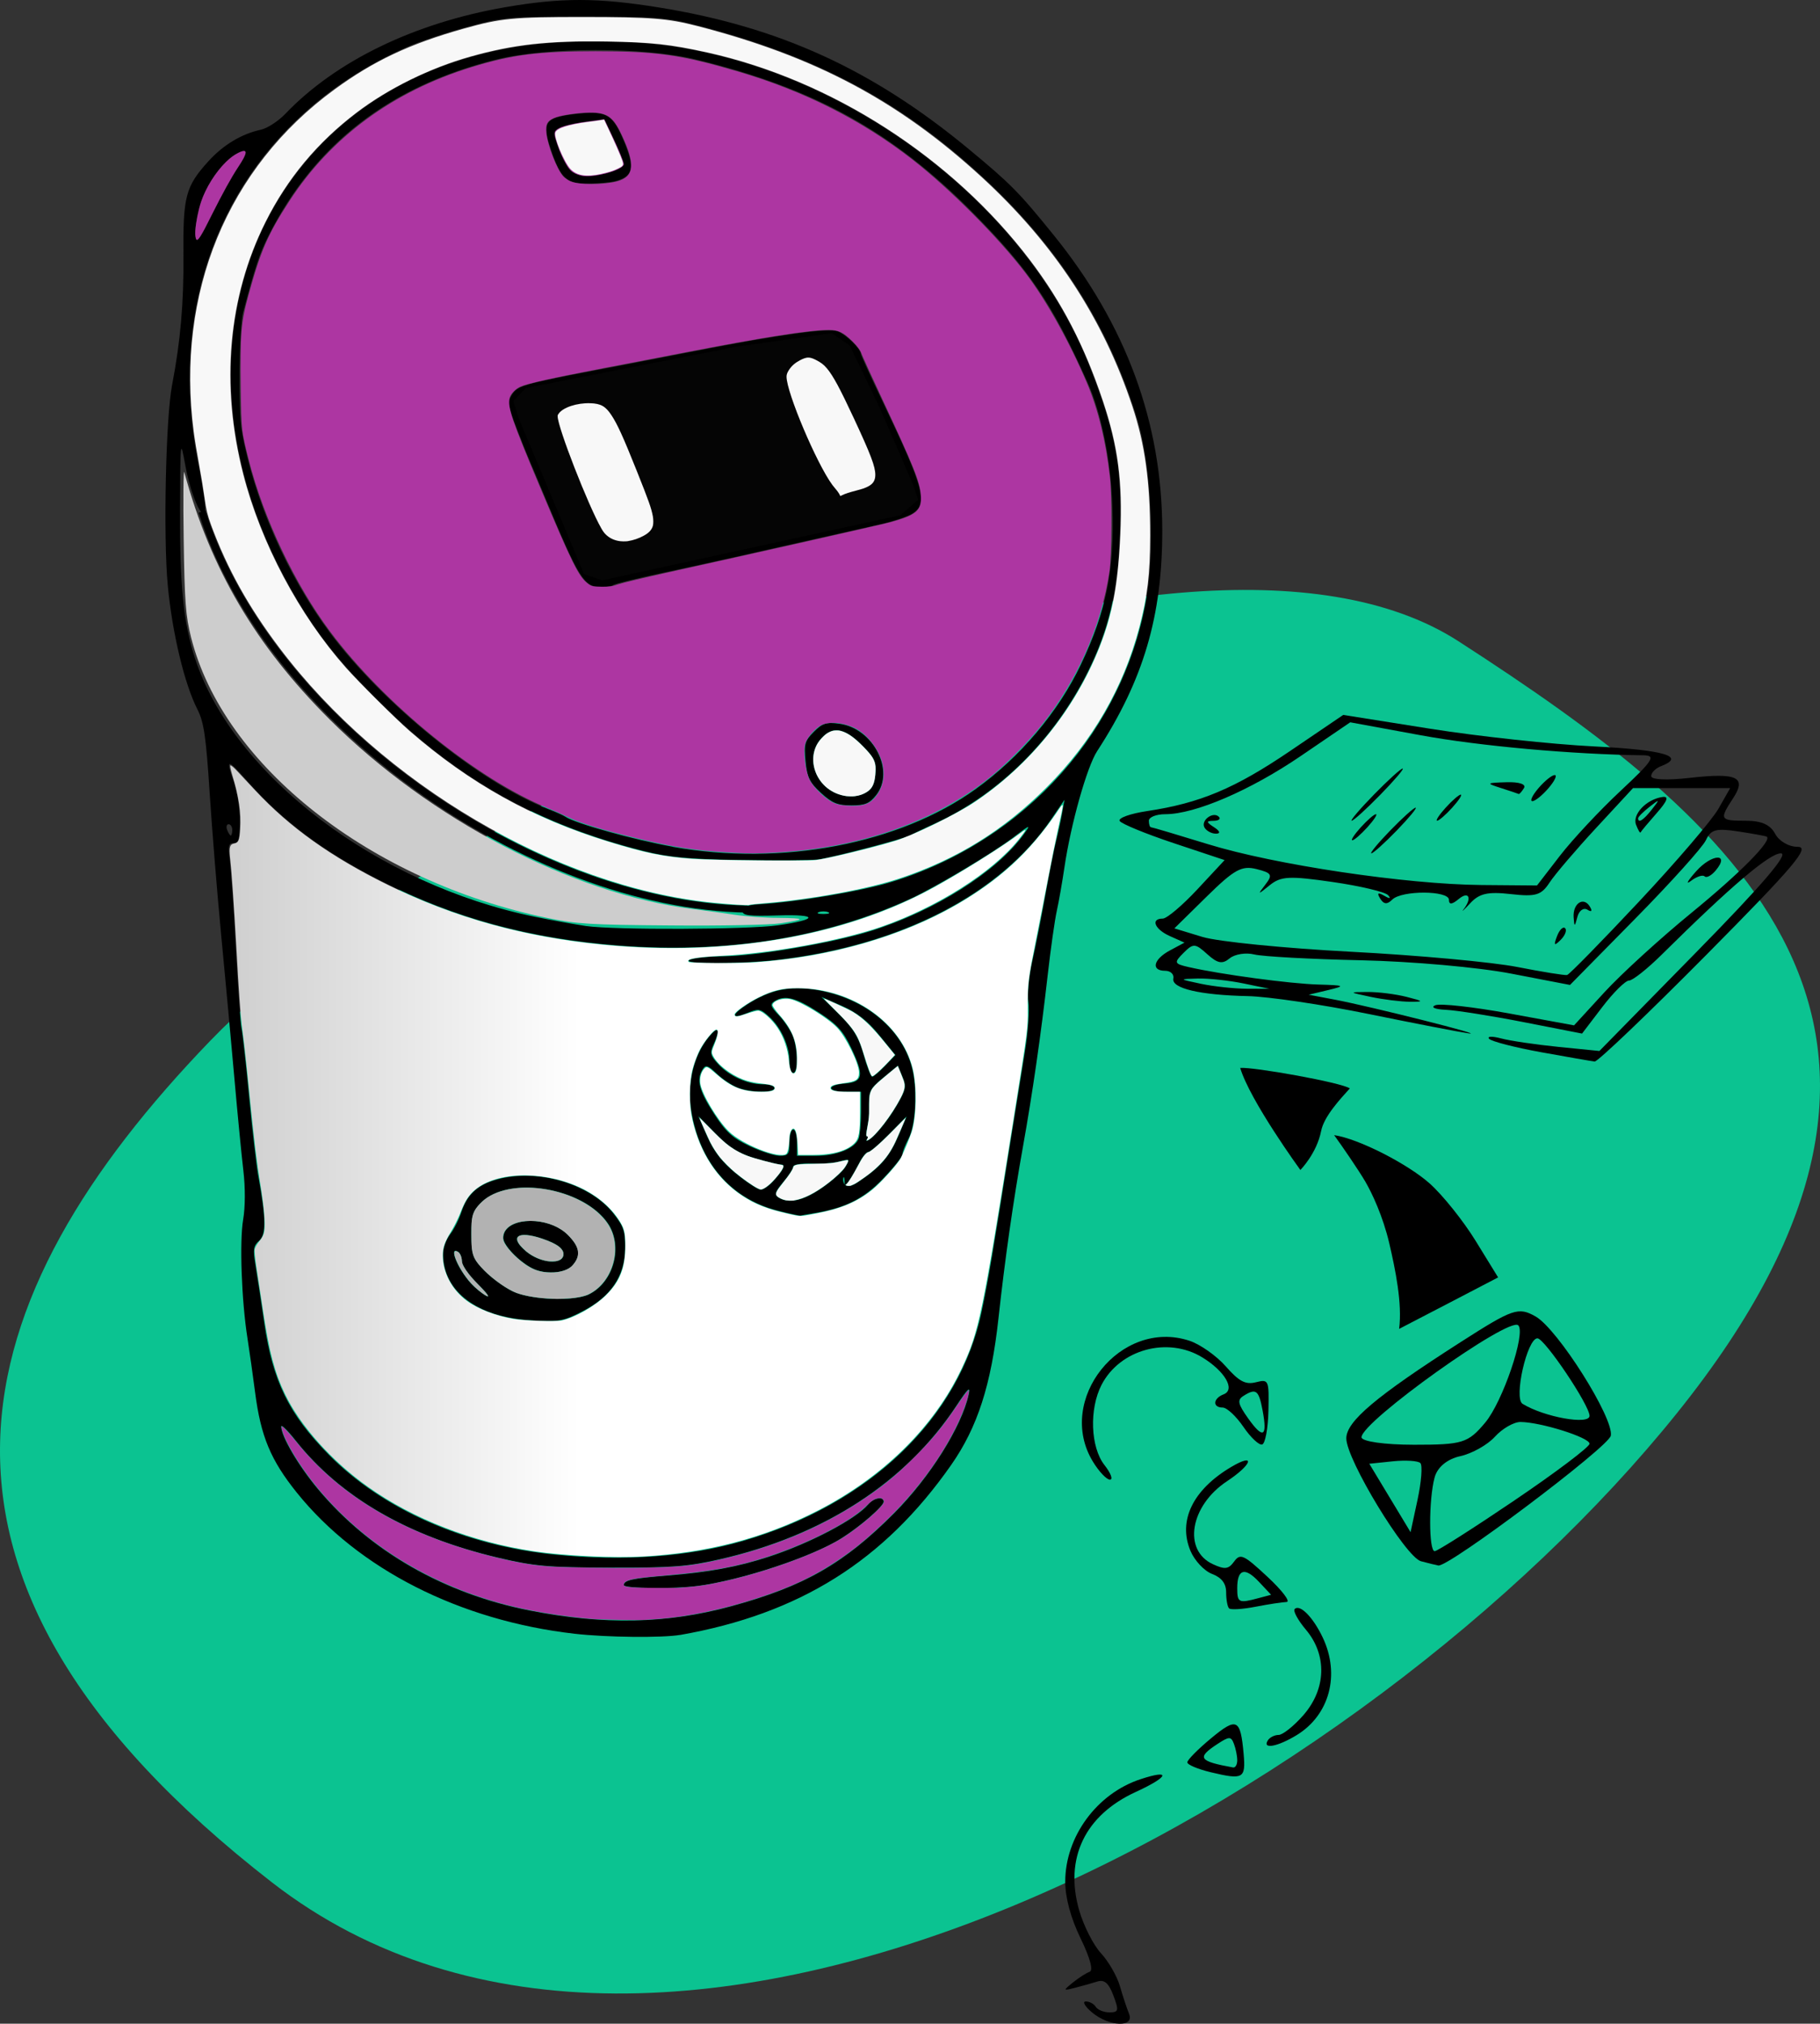 <?xml version="1.0" encoding="UTF-8" standalone="no"?>
<!-- Created with Inkscape (http://www.inkscape.org/) -->

<svg
   width="399.016mm"
   height="443.646mm"
   viewBox="0 0 399.016 443.646"
   version="1.1"
   id="svg1"
   inkscape:version="1.4.2 (2aeb623e1d, 2025-05-12)"
   sodipodi:docname="workshop-1.svg"
   xmlns:inkscape="http://www.inkscape.org/namespaces/inkscape"
   xmlns:sodipodi="http://sodipodi.sourceforge.net/DTD/sodipodi-0.dtd"
   xmlns:xlink="http://www.w3.org/1999/xlink"
   xmlns="http://www.w3.org/2000/svg"
   xmlns:svg="http://www.w3.org/2000/svg">
  <rect x="0" y="0" width="399.016" height="443.646" fill="#333333" stroke="none"/>
  <sodipodi:namedview
     id="namedview1"
     pagecolor="#ffffff"
     bordercolor="#000000"
     borderopacity="0.25"
     inkscape:showpageshadow="2"
     inkscape:pageopacity="0.0"
     inkscape:pagecheckerboard="0"
     inkscape:deskcolor="#d1d1d1"
     inkscape:document-units="mm"
     inkscape:zoom="0.36346802"
     inkscape:cx="656.17878"
     inkscape:cy="958.81889"
     inkscape:window-width="1861"
     inkscape:window-height="1016"
     inkscape:window-x="0"
     inkscape:window-y="0"
     inkscape:window-maximized="1"
     inkscape:current-layer="layer1"
     showgrid="false" />
  <defs
     id="defs1">
    <linearGradient
       inkscape:collect="always"
       xlink:href="#linearGradient103"
       id="linearGradient105"
       gradientUnits="userSpaceOnUse"
       gradientTransform="matrix(0.825,0,0,0.825,-5430.939,-26539.089)"
       x1="3229.657"
       y1="45033.598"
       x2="3450.922"
       y2="45033.598"
       spreadMethod="pad" />
    <linearGradient
       id="linearGradient103"
       inkscape:collect="always">
      <stop
         style="stop-color:#ffffff;stop-opacity:1;"
         offset="0.589"
         id="stop103" />
      <stop
         style="stop-color:#d0d0d0;stop-opacity:1;"
         offset="1"
         id="stop104" />
    </linearGradient>
  </defs>
  <g
     inkscape:label="Calque 1"
     inkscape:groupmode="layer"
     id="layer1"
     transform="translate(94.456,48.495)">
    <path
       style="font-variation-settings:'wght' 700;fill:#0bc391;fill-opacity:1;stroke:none;stroke-width:5;stroke-linejoin:round;stroke-miterlimit:2;stroke-dasharray:none;stroke-opacity:1;paint-order:stroke fill markers"
       d="m 225.339,92.109 c 60.468,39.087 116.117,84.298 47.807,169.254 C 204.837,346.319 52.126,431.65 -34.813,364.179 -121.752,296.708 -102.339,235.657 -48.381,179.688 5.577,123.719 164.871,53.022 225.339,92.109 Z"
       id="path810-5"
       sodipodi:nodetypes="zzzzz" />
    <path
       d="m 243.467,182.184 c -5.77,-1.045 -10.919,-2.369 -11.442,-2.943 -0.522,-0.573 0.659,-0.613 2.626,-0.09 1.967,0.524 7.618,1.357 12.559,1.853 l 8.983,0.901 21.25,-21.665 c 14.515,-14.796 20.388,-21.662 18.53,-21.662 -2.487,0 -10.98,7.22 -26.076,22.167 -3.178,3.147 -6.422,5.721 -7.209,5.721 -0.788,0 -3.427,2.614 -5.865,5.81 l -4.433,5.812 -12.802,-2.506 c -7.041,-1.378 -14.733,-2.596 -17.093,-2.707 -2.36,-0.109 -3.381,-0.558 -2.27,-0.998 1.111,-0.44 8.409,0.372 16.217,1.806 l 14.197,2.605 6.666,-7.265 c 3.666,-3.994 12.264,-11.84 19.105,-17.432 10.665,-8.72 17.655,-15.783 16.489,-16.662 -0.178,-0.136 -2.965,-0.649 -6.192,-1.141 -4.931,-0.755 -6.072,-0.454 -7.151,1.886 -0.706,1.53 -7.702,9.302 -15.546,17.269 l -14.262,14.484 -12.911,-2.486 c -7.213,-1.39 -21.747,-2.68 -32.934,-2.926 -11.012,-0.241 -21.532,-0.814 -23.377,-1.272 -1.845,-0.461 -4.271,-0.07 -5.39,0.852 -1.601,1.329 -2.65,1.133 -4.913,-0.914 -2.657,-2.405 -3.057,-2.426 -5.202,-0.282 -2.145,2.145 -2.059,2.385 1.117,3.109 7.075,1.615 22.251,3.658 28.469,3.831 5.788,0.161 6.004,0.284 2.145,1.204 l -4.29,1.023 5.721,1.083 c 7.871,1.49 33.746,8.011 29.319,7.389 -1.966,-0.277 -11.833,-2.19 -21.926,-4.25 -10.093,-2.06 -21.999,-3.824 -26.458,-3.916 -10.496,-0.22 -16.78,-1.698 -16.331,-3.843 0.197,-0.94 -0.608,-1.708 -1.788,-1.708 -3.186,0 -2.597,-2.518 1.043,-4.466 l 3.188,-1.707 -3.188,-1.423 c -3.357,-1.497 -4.318,-3.846 -1.573,-3.846 0.888,0 4.302,-2.885 7.586,-6.411 l 5.971,-6.412 -11.146,-3.712 c -6.131,-2.043 -11.468,-4.233 -11.862,-4.871 -0.393,-0.636 2.335,-1.613 6.063,-2.171 11.543,-1.73 19.207,-4.952 31.3,-13.162 l 11.65,-7.91 19.099,3.032 c 10.505,1.667 26.661,3.41 35.904,3.872 15.386,0.772 20.22,2.201 14.659,4.334 -1.18,0.452 -2.145,1.43 -2.145,2.171 0,0.799 3.435,0.959 8.444,0.393 10.417,-1.178 12.555,-0.175 9.511,4.471 -3.053,4.66 -2.907,4.923 2.732,4.923 3.492,0 5.408,0.846 6.486,2.86 0.877,1.639 2.995,2.86 4.958,2.86 2.81,0 -0.785,4.252 -19.953,23.598 -12.859,12.979 -23.917,23.54 -24.572,23.469 -0.656,-0.07 -5.913,-0.984 -11.684,-2.029 z m -65.308,-15.086 c -3.146,-0.651 -7.652,-1.136 -10.011,-1.077 -4.202,0.102 -4.188,0.127 0.715,1.16 2.753,0.578 7.258,1.064 10.011,1.076 l 5.006,0.02 z m 86.689,-17.908 c 8.17,-8.714 16.017,-17.886 17.438,-20.38 l 2.584,-4.535 h -10.653 -10.653 l -8.09,8.739 c -4.449,4.805 -9.045,10.195 -10.211,11.975 -1.823,2.782 -3.018,3.136 -8.491,2.52 -5.032,-0.567 -6.899,-0.148 -8.893,1.999 -1.388,1.494 -2.041,2.091 -1.451,1.328 1.907,-2.47 1.137,-4.082 -1.073,-2.248 -1.482,1.231 -2.145,1.285 -2.145,0.176 0,-2.068 -10.365,-2.11 -12.424,-0.05 -1.12,1.119 -1.862,1.057 -2.652,-0.221 -0.767,-1.242 -0.493,-1.426 0.911,-0.611 1.189,0.69 1.524,0.634 0.82,-0.137 -0.654,-0.716 -6.124,-2.015 -12.156,-2.886 -9.513,-1.373 -11.344,-1.279 -13.804,0.715 -2.64,2.141 -2.705,2.131 -0.946,-0.144 1.657,-2.143 1.42,-2.561 -1.933,-3.403 -3.252,-0.816 -4.88,0.08 -10.919,6.019 l -7.097,6.979 6.144,1.873 c 3.379,1.031 18.051,2.495 32.603,3.254 14.552,0.759 30.963,2.264 36.47,3.345 5.506,1.081 10.406,1.87 10.889,1.752 0.483,-0.116 7.562,-7.343 15.732,-16.058 z m -17.948,7.56 c 0.537,-1.41 1.337,-2.204 1.777,-1.763 0.44,0.44 0,1.594 -0.976,2.564 -1.413,1.402 -1.577,1.238 -0.801,-0.801 z m 3.649,-4.144 c -0.208,-3.032 2.149,-4.627 3.532,-2.39 0.62,1.004 0.417,1.292 -0.508,0.72 -0.849,-0.523 -1.839,0.182 -2.2,1.568 -0.588,2.253 -0.675,2.263 -0.823,0.101 z m 13.682,-20.298 c -0.869,-2.264 2.257,-5.565 5.755,-6.078 1.517,-0.223 1.158,0.814 -1.217,3.513 -1.853,2.105 -3.451,4.016 -3.55,4.247 -0.099,0.23 -0.544,-0.527 -0.988,-1.682 z m 3.496,-3.384 c 1.779,-2.269 1.728,-2.319 -0.54,-0.541 -1.377,1.08 -2.503,2.206 -2.503,2.503 0,1.176 1.174,0.42 3.043,-1.962 z m -20.205,10.208 c 2.753,-3.569 8.743,-9.98 13.311,-14.248 7.165,-6.694 7.852,-7.765 5.006,-7.801 -15.57,-0.195 -35.937,-2.029 -48.802,-4.391 l -15.469,-2.841 -10.86,7.399 c -11.066,7.543 -23.182,12.746 -29.676,12.746 -1.986,0 -3.611,0.644 -3.611,1.43 0,0.787 0.208,1.431 0.463,1.431 0.255,0 5.886,1.672 12.514,3.716 14.636,4.513 43.438,8.81 59.962,8.947 l 12.157,0.101 z m -37.185,-5.561 c 2.668,-2.753 5.173,-5.005 5.567,-5.005 0.393,0 -1.468,2.252 -4.136,5.005 -2.669,2.754 -5.173,5.006 -5.567,5.006 -0.393,0 1.468,-2.252 4.137,-5.006 z m -6.436,-0.715 c 1.424,-1.573 2.91,-2.86 3.304,-2.86 0.393,0 -0.45,1.287 -1.873,2.86 -1.424,1.573 -2.91,2.861 -3.304,2.861 -0.393,0 0.45,-1.288 1.873,-2.861 z m -34.263,0.101 c -0.951,-1.539 1.848,-3.672 3.133,-2.388 0.472,0.472 -0.053,0.868 -1.168,0.88 -1.668,0.02 -1.647,0.267 0.118,1.408 1.289,0.834 1.465,1.396 0.442,1.409 -0.937,0.02 -2.074,-0.578 -2.526,-1.309 z m 37.124,-7.25 c 3.072,-3.147 5.908,-5.721 6.301,-5.721 0.393,0 -1.799,2.574 -4.871,5.721 -3.072,3.146 -5.908,5.72 -6.301,5.72 -0.393,0 1.798,-2.574 4.871,-5.72 z m 15.732,2.86 c 1.424,-1.573 2.91,-2.86 3.304,-2.86 0.393,0 -0.45,1.287 -1.873,2.86 -1.424,1.573 -2.91,2.86 -3.304,2.86 -0.393,0 0.45,-1.287 1.873,-2.86 z m 20.354,-4.291 c 1.347,-1.573 2.943,-2.86 3.548,-2.86 0.604,0 0,1.287 -1.351,2.86 -1.347,1.574 -2.943,2.861 -3.547,2.861 -0.604,0 0,-1.287 1.351,-2.861 z m -8.198,0 c -3.361,-1.076 -3.292,-1.154 1.157,-1.287 2.821,-0.09 4.376,0.435 3.849,1.287 -0.486,0.786 -1.007,1.366 -1.157,1.287 -0.151,-0.08 -1.882,-0.657 -3.849,-1.287 z m -28.604,45.766 c -4.826,-1.016 -4.851,-1.054 -0.715,-1.072 2.36,-0.02 6.221,0.472 8.581,1.072 3.807,0.969 3.888,1.09 0.715,1.073 -1.967,-0.02 -5.828,-0.493 -8.581,-1.073 z m 71.359,-27.53 c 3.444,-3.865 7.505,-4.051 4.306,-0.196 -0.937,1.129 -2.035,1.72 -2.441,1.315 -0.406,-0.405 -1.762,0.04 -3.014,0.994 -1.252,0.953 -0.735,0 1.149,-2.113 z"
       style="fill:#000000;stroke-width:1.715"
       id="path1-0-9-7" />
    <path
       d="m 144.999,392.703 c -1.579,-1.316 -2.22,-2.411 -1.423,-2.433 0.797,-0.01 1.787,0.508 2.201,1.175 0.413,0.67 1.767,1.218 3.007,1.218 2.01,0 2.103,-0.405 0.853,-3.716 -1.028,-2.724 -1.973,-3.535 -3.544,-3.04 -1.178,0.37 -3.373,0.987 -4.878,1.372 -2.634,0.672 -2.65,0.627 -0.436,-1.172 1.266,-1.03 2.908,-2.081 3.649,-2.338 0.855,-0.298 0.126,-2.991 -1.997,-7.371 -2.137,-4.41 -3.345,-8.887 -3.345,-12.397 0,-9.858 6.926,-19.295 16.473,-22.446 6.871,-2.268 6.253,-0.541 -0.995,2.776 -11.162,5.112 -15.686,14.546 -12.431,25.926 0.972,3.4 3.122,7.642 4.778,9.429 1.656,1.786 3.524,5.026 4.151,7.199 0.628,2.175 1.533,4.91 2.012,6.082 1.244,3.043 -4.323,2.861 -8.075,-0.264 z m 26.019,-52.675 c -2.843,-0.678 -5.17,-1.658 -5.17,-2.178 0,-0.519 2.323,-2.871 5.161,-5.229 5.699,-4.735 6.495,-4.363 7.186,3.361 0.486,5.43 -0.073,5.745 -7.178,4.046 z m 5.778,-2.615 c 0,-0.948 -0.325,-2.57 -0.721,-3.604 -0.648,-1.687 -1.018,-1.682 -3.649,0.04 -4.576,2.999 -4.064,3.758 3.458,5.123 0.502,0.09 0.912,-0.611 0.912,-1.559 z m 6.69,-4.356 c 0.414,-0.669 1.484,-1.216 2.379,-1.216 0.895,0 3.326,-1.935 5.402,-4.301 5.043,-5.743 5.274,-13.195 0.583,-18.77 -1.756,-2.087 -2.864,-4.123 -2.462,-4.524 1.148,-1.149 4.033,1.779 6.151,6.242 3.864,8.143 1.495,17 -5.725,21.402 -4.165,2.539 -7.563,3.166 -6.327,1.167 z m -8.482,-28.96 c -0.353,-0.352 -0.641,-1.932 -0.641,-3.508 0,-1.954 -0.987,-3.245 -3.096,-4.047 -1.703,-0.646 -3.827,-2.917 -4.721,-5.043 -2.788,-6.63 0.525,-13.44 8.961,-18.422 5.386,-3.179 4.581,-0.519 -0.95,3.143 -8.103,5.362 -9.754,15.161 -3.068,18.207 2.626,1.198 3.386,1.097 4.636,-0.612 1.345,-1.841 2.08,-1.501 7.334,3.393 3.212,2.99 5.079,5.462 4.15,5.491 -0.929,0.03 -4.001,0.5 -6.826,1.047 -2.825,0.547 -5.425,0.704 -5.778,0.351 z m 6.416,-2.235 2.8,-0.75 -2.673,-2.845 c -3.096,-3.296 -4.752,-2.806 -4.752,1.409 0,3.185 0.324,3.338 4.625,2.186 z m -36.266,-29.932 c -8.249,-13.529 6.084,-31.48 21.161,-26.504 2.352,0.776 5.939,3.306 7.972,5.622 2.901,3.303 4.321,4.053 6.597,3.481 2.816,-0.706 2.896,-0.524 2.751,6.256 -0.082,3.841 -0.697,7.163 -1.366,7.384 -0.669,0.218 -2.519,-1.514 -4.11,-3.85 -1.592,-2.337 -3.644,-4.248 -4.562,-4.248 -2.261,0 -2.117,-2.001 0.209,-2.894 2.651,-1.018 0.31,-5.066 -4.692,-8.115 -7.558,-4.609 -18.044,-1.744 -22.064,6.028 -2.734,5.287 -2.429,13.69 0.637,17.589 1.387,1.762 1.926,3.204 1.199,3.204 -0.727,0 -2.407,-1.779 -3.733,-3.953 z m 37.206,-11.196 c -0.848,-4.519 -1.435,-4.965 -4.217,-3.204 -1.391,0.881 -1.204,1.759 1.045,4.918 3.289,4.618 4.261,4.093 3.172,-1.714 z"
       style="fill:#000000;stroke-width:1.458"
       id="path1-41-5-8" />
    <g
       id="g492"
       transform="translate(2594.077,-10344.145)">
      <g
         id="g486"
         transform="matrix(-1,0,0,1,-5220.44,-85.407)">
        <path
           style="fill:#000000;stroke-width:3.12"
           d="m -2681.06,10739.469 c -26.143,-4.612 -44.672,-16.236 -59.373,-37.25 -5.783,-8.267 -8.784,-17.564 -10.377,-32.154 -1.411,-12.929 -3.249,-25.805 -5.387,-37.735 -2.073,-11.566 -3.931,-24.464 -5.412,-37.558 -0.642,-5.676 -1.536,-11.99 -1.988,-14.033 -0.452,-2.045 -1.202,-6.316 -1.669,-9.495 -1.391,-9.478 -4.931,-22.068 -7.176,-25.518 -10.16,-15.622 -14.285,-29.583 -14.277,-48.325 0,-23.653 7.928,-45.202 23.829,-64.839 7.604,-9.391 9.422,-11.232 18.679,-18.891 20.982,-17.366 41.448,-26.717 67.776,-30.969 13.474,-2.175 21.446,-2.187 33.748,-0.07 19.966,3.466 37.13,11.787 48.22,23.374 1.544,1.614 3.959,3.18 5.366,3.486 4.259,0.918 8.282,3.347 11.569,6.985 4.935,5.464 5.516,7.66 5.41,20.455 -0.087,10.577 0.637,18.86 2.506,28.629 1.369,7.157 1.925,33.149 0.936,43.751 -0.975,10.455 -3.664,21.705 -6.52,27.281 -1.397,2.726 -1.886,6.058 -2.663,18.161 -0.523,8.148 -1.682,22.436 -2.574,31.742 -0.892,9.307 -2.177,23.237 -2.856,30.956 -0.679,7.716 -1.563,16.82 -1.966,20.224 -0.44,3.729 -0.423,7.996 0.044,10.733 0.821,4.82 0.352,17.78 -0.942,26.002 -0.429,2.723 -1.185,8.083 -1.68,11.909 -1.247,9.633 -3.412,14.828 -9.155,21.97 -13.466,16.739 -35.707,28.036 -60.873,30.919 -7.054,0.808 -19.249,0.932 -23.193,0.249 z m 33.019,-5.35 c 18.722,-3.679 34.958,-12.973 46.334,-26.517 4.332,-5.158 8.148,-11.641 8.148,-13.838 0,-0.499 -1.422,0.89 -3.159,3.089 -9.799,12.396 -24.701,21.026 -44.306,25.663 -8.046,1.902 -10.868,2.151 -24.765,2.201 -13.511,0.03 -16.828,-0.218 -23.939,-1.833 -22.813,-5.218 -40.761,-16.852 -51.827,-33.597 -2.619,-3.962 -3.163,-4.458 -2.72,-2.474 1.58,7.07 8.485,18.056 16.287,25.915 11.012,11.088 19.755,16.089 35.783,20.46 14.094,3.844 27.87,4.134 44.164,0.931 z m -36.734,-5.367 c -9.671,-1.277 -25.186,-6.409 -31.586,-10.449 -4.184,-2.639 -9.275,-7.061 -9.275,-8.05 0,-1.229 2.198,-0.832 3.395,0.612 2.663,3.207 12.765,8.524 21.796,11.472 6.795,2.218 13.147,3.394 22.275,4.119 7.595,0.602 9.493,1.022 9.493,2.1 0,0.738 -10.962,0.874 -16.097,0.187 z m 31.075,-6.883 c 19.924,-1.987 37.996,-9.974 49.794,-22.005 8.684,-8.854 12.203,-16.052 14.047,-28.735 0.726,-4.995 1.614,-10.817 1.972,-12.938 0.542,-3.207 0.403,-4.071 -0.824,-5.123 -1.565,-1.342 -1.525,-4.898 0.159,-14.133 0.414,-2.272 1.317,-10.071 2.007,-17.335 0.69,-7.267 1.447,-14.055 1.683,-15.092 0.237,-1.035 0.791,-8.834 1.234,-17.334 0.443,-8.499 1.039,-17.218 1.324,-19.375 0.434,-3.285 0.299,-3.922 -0.828,-3.922 -1.091,0 -1.345,-0.917 -1.345,-4.848 0,-2.667 0.557,-6.427 1.238,-8.359 1.886,-5.344 1.564,-5.419 -2.683,-0.611 -8.031,9.089 -16.795,15.647 -29.623,22.162 -16.023,8.133 -32.579,12.632 -52.031,14.13 -23.486,1.806 -45.257,-1.675 -63.838,-10.212 -5.498,-2.524 -18.174,-10.087 -22.694,-13.537 -3.75,-2.861 -3.865,-2.896 -2.257,-0.661 5.918,8.217 19.603,16.859 33.62,21.228 8.384,2.614 24.992,5.455 32.325,5.531 3.105,0.03 6.388,0.377 7.297,0.768 2.225,0.957 -11.289,0.964 -19.399,0 -26.958,-3.17 -48.72,-14.409 -59.964,-30.966 l -2.803,-4.128 0.513,2.893 c 0.281,1.587 0.879,4.348 1.326,6.134 0.447,1.784 1.518,7.173 2.379,11.967 0.861,4.799 2.152,11.326 2.869,14.506 0.719,3.187 1.088,7.178 0.822,8.91 -0.265,1.726 0.109,6.739 0.828,11.144 0.719,4.406 2.014,12.467 2.877,17.915 4.228,26.697 4.976,31.122 6.541,38.675 4.841,23.368 24.589,42.335 52.456,50.381 11.956,3.453 25.925,4.462 40.981,2.961 z m -6.723,-137.804 c 2.497,-0.366 7.512,-1.271 11.144,-2.01 34.641,-7.057 66.241,-31.044 74.6,-56.624 2.565,-7.85 3.366,-15.878 3.294,-33.022 -0.062,-15.107 -0.075,-15.207 -1.141,-9.381 -1.178,6.433 -3.801,12.498 -4.332,10.014 -0.168,-0.786 0.494,-5.432 1.472,-10.318 8.019,-40.088 -9.65,-75.402 -45.7,-91.345 -2.62,-1.158 -8.549,-3.139 -13.175,-4.403 -7.955,-2.168 -9.356,-2.293 -25.748,-2.29 -15.452,0 -18.143,0.219 -24.765,1.922 -26.757,6.911 -45.587,17.11 -64.237,34.803 -15.732,14.923 -26.302,31.861 -32.287,51.735 -2.886,9.585 -3.842,27.253 -2.071,38.251 4.749,29.472 26.561,53.978 56.081,63.014 6.61,2.021 20.619,4.383 28.892,4.87 2.655,0.156 3.715,0.571 3.715,1.458 0,1.029 -1.317,1.197 -7.842,1.001 -8.86,-0.282 -8.82,0.892 0.075,2.165 6.586,0.942 35.899,1.051 42.026,0.156 z m -50.768,-14.575 c -3.547,-0.523 -18.568,-4.445 -20.139,-5.26 -0.728,-0.377 -3.366,-1.632 -5.864,-2.786 -13.88,-6.423 -25.925,-18.429 -33.23,-33.124 -4.526,-9.107 -6.513,-17.45 -6.99,-29.366 -0.603,-15.026 0.697,-22.429 6.58,-37.501 13.661,-34.991 51.653,-64.219 91.237,-70.184 10.29,-1.55 24.062,-1.544 34.032,0 56.037,8.776 79.979,65.376 50.124,118.493 -5.665,10.081 -10.799,16.557 -20.942,26.432 -16.389,15.956 -33.784,25.631 -56.423,31.382 -5.588,1.418 -9.958,1.83 -21.463,2.021 -7.945,0.125 -15.56,0.07 -16.922,-0.125 z m 31.843,-2.826 c 8.524,-1.526 21.361,-5.111 23.465,-6.549 0.454,-0.312 2.126,-1.064 3.715,-1.672 14.857,-5.697 36.3,-23.022 48.016,-38.794 9.341,-12.573 16.622,-29.265 19.227,-44.069 0.811,-4.611 0.606,-22.685 -0.296,-26.096 -2.631,-9.943 -3.6,-12.866 -5.545,-16.728 -10.122,-20.115 -26.718,-32.929 -50.096,-38.679 -11.063,-2.721 -32.231,-2.733 -43.5,0 -25.847,6.209 -43.065,15.702 -60.691,33.465 -12.447,12.539 -17.516,20.021 -25.235,37.24 -3.086,6.882 -5.147,17.097 -5.497,27.24 -0.48,13.936 1.304,22.9 6.91,34.713 4.921,10.364 13.335,20.323 23.088,27.318 16.797,12.049 42.471,16.932 66.441,12.636 z m -44.659,-11.31 c -4.179,-5.298 0.65,-14.642 8.081,-15.64 2.888,-0.387 3.69,-0.125 5.597,1.774 1.984,1.985 2.182,2.684 1.82,6.446 -0.34,3.535 -0.89,4.665 -3.389,6.955 -2.441,2.237 -3.65,2.733 -6.651,2.733 -3.015,0 -3.985,-0.403 -5.458,-2.268 z m 11.397,-2.128 c 2.786,-2.786 3.228,-7.039 1.021,-9.843 -2.56,-3.255 -5.295,-2.961 -9.245,0.989 -2.816,2.814 -3.222,3.678 -2.998,6.377 0.193,2.346 0.772,3.388 2.322,4.193 2.682,1.395 6.53,0.652 8.9,-1.716 z m 46.257,-43.907 c -0.234,-0.249 -4.847,-1.379 -10.25,-2.542 -11.027,-2.378 -18.487,-4.035 -32.937,-7.317 -5.448,-1.239 -12.311,-2.783 -15.25,-3.438 -2.939,-0.653 -6.19,-1.742 -7.223,-2.419 -3.356,-2.199 -2.484,-5.478 6.4,-24.079 2.711,-5.675 4.941,-10.558 4.956,-10.845 0.059,-1.164 3.227,-4.265 5.066,-4.964 2.11,-0.801 12.674,0.659 31.64,4.377 5.902,1.158 12.775,2.49 15.272,2.961 22.385,4.221 23.25,4.456 24.596,6.621 0.915,1.473 0.761,2.515 -1.075,7.241 -1.18,3.04 -2.474,6.269 -2.878,7.176 -0.403,0.909 -1.892,4.437 -3.309,7.844 -7.538,18.121 -8.595,19.812 -12.387,19.812 -1.207,0 -2.387,-0.187 -2.621,-0.428 z m 6.515,-4.527 c 2.928,-5.75 12.119,-28.177 13.3,-32.454 0.867,-3.138 -0.215,-5.457 -2.594,-5.563 -1.23,-0.07 -10.203,-1.706 -24.5,-4.511 -35.131,-6.892 -40.671,-7.703 -42.468,-6.212 -2.479,2.057 -16.515,32.544 -15.818,34.36 0.629,1.641 3.516,2.674 14.122,5.054 4.994,1.121 12.238,2.771 16.097,3.667 3.859,0.895 10.36,2.352 14.446,3.238 4.086,0.886 10.401,2.327 14.033,3.201 8.712,2.1 12.013,1.906 13.381,-0.78 z m -13.903,-4.134 c -4.447,-2.349 -4.609,-4.477 -1.026,-13.441 1.672,-4.181 3.306,-7.974 3.631,-8.427 0.325,-0.456 1.033,-2.196 1.571,-3.872 1.777,-5.519 3.784,-7.272 8.322,-7.272 8.322,0 10.272,2.514 7.806,10.072 -0.785,2.405 -1.701,4.744 -2.036,5.2 -0.335,0.452 -1.079,2.28 -1.653,4.062 -4.448,13.793 -9.118,17.64 -16.615,13.678 z m 9.315,-2.677 c 2.142,-2.408 10.853,-24.376 10.27,-25.896 -0.63,-1.64 -4.421,-2.913 -7.811,-2.623 -3.528,0.311 -4.568,2.058 -11.181,18.885 -2.734,6.957 -2.712,8.651 0.134,10.196 3.344,1.812 6.669,1.597 8.586,-0.562 z m -58.322,-8.208 c -4.137,-2.347 -3.855,-5.258 1.732,-17.878 5.588,-12.626 7.343,-14.545 12.661,-13.836 4.596,0.61 6.904,2.941 6.104,6.161 -1,4.024 -10.912,25.291 -12.163,26.096 -2.056,1.325 -2.427,-0.157 -0.545,-2.166 3.248,-3.485 11.079,-21.753 10.637,-24.813 -0.143,-1.004 -1.285,-2.396 -2.533,-3.095 -2.025,-1.126 -2.516,-1.129 -4.54,0 -2.293,1.254 -3.856,3.937 -9.493,16.305 -4.222,9.264 -4.059,10.807 1.272,12.084 1.267,0.312 3.836,1.06 3.563,1.5 -0.655,1.061 -4.645,0.827 -6.693,-0.336 z m 56.133,-68.952 c -4.266,-1.048 -4.625,-3.076 -1.71,-9.669 2.312,-5.225 3.783,-5.918 10.748,-5.048 6.193,0.774 6.869,1.833 4.914,7.688 -2.131,6.384 -3.537,7.647 -8.38,7.528 -2.156,-0.07 -4.664,-0.28 -5.572,-0.499 z m 9.756,-2.539 c 0.739,-0.817 1.894,-3.042 2.565,-4.945 1.128,-3.199 1.109,-3.519 -0.25,-4.246 -0.808,-0.431 -3.359,-1.036 -5.669,-1.341 l -4.2,-0.56 -2.134,4.512 c -1.173,2.48 -2.134,4.882 -2.134,5.342 0,1.029 4.488,2.526 7.921,2.639 1.5,0.07 3.11,-0.531 3.899,-1.401 z m -54.539,162.734 c -0.568,-0.219 -1.496,-0.219 -2.064,0 -0.568,0.218 -0.103,0.415 1.032,0.415 1.135,0 1.599,-0.187 1.032,-0.415 z m 129.694,-18.027 c 0.262,-0.681 0.115,-1.24 -0.324,-1.24 -0.44,0 -0.8,0.559 -0.8,1.24 0,0.679 0.147,1.238 0.325,1.238 0.178,0 0.538,-0.559 0.8,-1.238 z m 5.926,-137.038 c -1.304,-4.484 -4.956,-9.576 -8.06,-11.236 -2.502,-1.338 -2.567,-0.38 -0.209,3.099 1.192,1.754 3.717,6.33 5.613,10.168 2.917,5.906 3.486,6.633 3.708,4.736 0.143,-1.233 -0.33,-4.278 -1.054,-6.767 z m -83.802,242.598 c -6.212,-3.204 -9.29,-7.7 -9.377,-13.696 -0.057,-3.832 0.312,-4.94 2.578,-7.803 4.955,-6.256 15.818,-9.653 24.542,-7.679 4.858,1.102 7.428,3.258 8.764,7.353 0.533,1.639 1.658,3.864 2.5,4.946 0.842,1.083 1.531,3.008 1.531,4.278 0,8.246 -7.493,13.88 -19.359,14.561 -6.078,0.349 -7.03,0.187 -11.179,-1.96 z m 15.248,-4.393 c 1.865,-0.904 4.663,-2.954 6.217,-4.558 2.563,-2.642 2.827,-3.37 2.853,-7.831 0.031,-4.231 -0.275,-5.22 -2.147,-7.092 -6.021,-6.027 -22.435,-3.304 -27.794,4.612 -3.346,4.942 -1.313,12.71 4.048,15.465 3.215,1.654 12.886,1.311 16.824,-0.596 z m -13.061,-5.646 c -1.967,-2.175 -1.692,-4.073 0.976,-6.74 4.402,-4.402 14.168,-3.931 14.168,0.684 0,1.579 -3.379,5.116 -6.343,6.638 -2.777,1.427 -7.25,1.13 -8.8,-0.582 z m 10.13,-3.106 c 4.201,-3.535 1.446,-4.841 -4.875,-2.312 -2.237,0.893 -3.319,1.836 -3.319,2.89 0,2.442 5.022,2.09 8.194,-0.578 z m 12.134,6.961 c 2.909,-3.207 4.936,-8.214 2.786,-6.885 -0.454,0.28 -0.826,1.217 -0.826,2.081 0,0.863 -1.579,3.117 -3.508,5.004 -1.929,1.885 -2.765,3.049 -1.857,2.581 0.908,-0.466 2.44,-1.717 3.405,-2.781 z m -74.81,-15.275 c -7.053,-1.099 -11.241,-3.138 -15.478,-7.547 -2.384,-2.48 -4.336,-4.926 -4.339,-5.432 0,-0.506 -0.597,-2.034 -1.32,-3.398 -1.522,-2.864 -1.985,-10.081 -0.954,-14.857 1.938,-8.979 10.374,-16.058 21.212,-17.805 5.832,-0.94 10.129,0 15.135,3.229 3.595,2.337 3.47,3.309 -0.228,1.778 -2.303,-0.954 -2.732,-0.871 -4.673,0.92 -2.595,2.394 -4.402,6.409 -4.402,9.788 0,1.376 -0.371,2.502 -0.825,2.502 -1.09,0 -1.057,-5.057 0.053,-7.997 0.483,-1.276 1.869,-3.359 3.081,-4.629 1.85,-1.941 2.007,-2.433 0.979,-3.087 -2.25,-1.421 -4.645,-0.82 -9.665,2.422 -4.085,2.643 -5.381,4.063 -7.195,7.897 -2.833,5.99 -2.579,7.384 1.403,7.715 4.134,0.341 3.961,1.806 -0.212,1.806 h -3.302 v 4.472 c 0,2.462 0.231,5.076 0.513,5.809 0.82,2.137 4.847,3.753 9.352,3.753 h 4.169 v -2.889 c 0,-1.591 0.371,-2.889 0.826,-2.889 0.454,0 0.826,1.298 0.826,2.889 0,2.549 0.25,2.889 2.115,2.889 1.163,0 4.172,-0.973 6.686,-2.162 3.718,-1.759 5.171,-3.092 7.791,-7.145 3.244,-5.019 3.844,-7.416 2.421,-9.665 -0.65,-1.027 -1.143,-0.87 -3.083,0.979 -1.27,1.211 -3.355,2.599 -4.633,3.08 -2.936,1.111 -7.995,1.145 -7.995,0.07 0,-0.453 1.126,-0.824 2.503,-0.824 3.387,0 7.396,-1.809 9.809,-4.427 1.732,-1.879 1.868,-2.436 1.032,-4.271 -1.59,-3.491 -1.082,-4.256 1.076,-1.623 3.303,4.031 4.753,10.214 3.793,16.174 -1.806,11.211 -8.644,19.166 -18.736,21.793 -2.627,0.686 -4.977,1.195 -5.222,1.132 -0.246,-0.07 -1.374,-0.249 -2.509,-0.433 z m 7.359,-3.519 c 0.954,-0.605 0.766,-1.217 -1.032,-3.354 -1.21,-1.439 -2.199,-2.973 -2.199,-3.417 0,-0.439 -1.765,-0.736 -3.921,-0.658 -2.157,0.1 -4.976,-0.125 -6.266,-0.481 -2.254,-0.598 -2.302,-0.551 -1.238,1.223 0.609,1.015 2.959,3.108 5.223,4.649 4.088,2.783 7.196,3.454 9.433,2.038 z m -14.498,-3.157 c 0,1.703 -2.637,-3.293 -3.284,-4.54 -0.647,-1.248 -1.501,-2.271 -1.899,-2.271 -0.398,0 -2.454,-1.757 -4.57,-3.904 l -3.848,-3.902 1.758,4.108 c 2.062,4.821 3.981,7.029 8.992,10.35 4.59,3.039 2.85,-3.851 2.85,0.155 z m 23.768,-2.069 c 3.039,-2.477 4.894,-4.849 6.295,-8.046 l 1.986,-4.537 -3.87,3.922 c -2.897,2.935 -5.043,4.265 -8.534,5.289 -2.565,0.748 -5.112,1.369 -5.66,1.371 -1.151,0 -0.68,1.04 1.675,3.657 0.919,1.021 2.151,1.857 2.735,1.857 0.585,0 3.002,-1.582 5.372,-3.513 z m -28.67,-8.159 c 0.609,0 -0.528,-3.026 -0.463,-5.572 0.112,-4.433 -0.031,-4.742 -3.093,-7.285 l -3.212,-2.655 -1.005,2.424 c -0.898,2.165 -0.756,2.855 1.287,6.34 2.222,3.79 5.552,7.688 6.569,7.688 0.275,0 -0.692,-0.94 -0.081,-0.94 z m 0.735,-17.937 c 1.046,-3.766 2.227,-5.715 5.295,-8.742 l 3.948,-3.894 -4.537,1.985 c -3.221,1.41 -5.571,3.26 -8.106,6.367 l -3.57,4.379 2.276,2.373 c 1.253,1.308 2.517,2.377 2.811,2.377 0.293,0 1.142,-2.18 1.883,-4.845 z"
           id="path31-6"
           sodipodi:nodetypes="sssssssssssscscsssssssssssssssssssssccssssscsssssscccssssssssssssssssssssscscsssssssssccsssssssssscsssssscssscsssssscsssscccscssssscsssssccssssssssssssssssssssssssssssssscssssssssssssssssssscssscsssscsscscscccsssccsssscsscsscsscsssssssssssscssssssscsssssssssssssssssssssscssssscssssssssssscssscsssssssssssssssssccsssccssssssscsssssscssssssssscssssssscsscsss" />
        <path
           style="font-variation-settings:'wght' 500;fill:none;stroke:#000000;stroke-width:1.56;stroke-miterlimit:2;stroke-opacity:1;paint-order:stroke fill markers"
           d="m -2695.81,10580.351 c 48.139,-0.914 105.235,-41.408 119.607,-87.15"
           id="path41-88"
           sodipodi:nodetypes="cc" />
        <path
           style="font-variation-settings:'wght' 500;fill:#cdcdcd;fill-opacity:1;stroke:none;stroke-width:1.235;stroke-miterlimit:2;stroke-opacity:1;paint-order:stroke fill markers"
           d="m -2702.867,10583.487 c -5.86,-0.892 -5.804,-1.148 0.259,-1.208 3.025,0 7.288,-0.325 9.474,-0.662 2.185,-0.336 6.473,-0.925 9.527,-1.313 26.264,-3.322 57.466,-19.634 79.407,-41.513 16.252,-16.209 26.136,-33.016 31.894,-54.238 0.193,-0.718 0.253,5.897 0.128,14.701 -0.193,13.694 -0.429,16.811 -1.626,21.56 -7.077,28.088 -39.324,53.462 -78.15,61.49 -6.388,1.32 -9.278,1.495 -27.078,1.625 -10.96,0.1 -21.684,-0.123 -23.832,-0.442 z"
           id="path43-4" />
        <path
           style="font-variation-settings:'wght' 500;fill:#f8f8f8;fill-opacity:1;stroke:none;stroke-width:0.437;stroke-miterlimit:2;stroke-opacity:1;paint-order:stroke fill markers"
           d="m -2696.206,10579.443 c -0.062,-0.07 -1.57,-0.218 -3.349,-0.374 -10.355,-0.852 -22.509,-3.086 -29.567,-5.438 -12.637,-4.213 -22.895,-10.58 -32.34,-20.077 -9.955,-10.015 -16.728,-21.709 -20.213,-34.906 -1.811,-6.855 -2.384,-11.735 -2.388,-20.327 0,-11.65 1.133,-19.896 3.887,-28.182 6.447,-19.388 17.197,-35.727 33.099,-50.312 18.216,-16.708 36.514,-26.42 62.305,-33.066 6.506,-1.676 10.033,-1.953 25.063,-1.963 15.386,0 17.97,0.25 26.151,2.541 11.816,3.326 19.692,7.032 28.292,13.31 23.514,17.162 34.815,44.61 30.892,75.034 -0.197,1.526 -0.722,4.749 -1.168,7.163 -0.446,2.412 -1,5.791 -1.232,7.507 -0.321,2.377 -0.654,3.75 -1.4,5.775 -3.527,9.571 -8.216,17.999 -15.036,27.025 -22.473,29.746 -60.652,52.228 -94.68,55.76 -4.03,0.418 -8.159,0.68 -8.317,0.53 z m 12.243,-10.093 c 6.479,-0.455 10.492,-1.27 18.711,-3.803 16.625,-5.119 30.303,-12.739 43.542,-24.251 3.039,-2.642 11.11,-10.662 13.96,-13.869 10.264,-11.553 18.634,-27.319 22.504,-42.388 5.034,-19.606 3.337,-38.899 -4.862,-55.291 -4.783,-9.563 -11.405,-17.509 -20.051,-24.061 -6.938,-5.261 -16.055,-9.737 -24.877,-12.221 -9.478,-2.668 -17.073,-3.506 -29.939,-3.298 -9.794,0.156 -13.911,0.605 -21.989,2.393 -27.266,6.04 -53.732,23.081 -70.801,45.592 -6.963,9.182 -11.913,18.757 -15.959,30.865 -3.293,9.862 -4.306,17.625 -3.801,29.144 0.477,10.866 1.7,17.51 4.562,24.757 5.388,13.643 15.269,25.889 27.441,34.004 4.077,2.718 13.446,7.279 17.442,8.49 5.041,1.526 15.14,3.965 17.294,4.177 2.533,0.25 22.392,0.07 26.824,-0.249 z"
           id="path49-3" />
        <path
           style="font-variation-settings:'wght' 500;fill:url(#linearGradient105);stroke:none;stroke-width:0.437;stroke-miterlimit:2;stroke-opacity:1;paint-order:stroke fill markers"
           d="m -2673.106,10722.269 c -14.062,-0.824 -26.241,-4.021 -37.883,-9.95 -14.454,-7.357 -25.737,-18.466 -31.77,-31.28 -3.785,-8.041 -4.432,-11.154 -11.41,-54.978 -3.18,-19.973 -3.093,-19.28 -3.062,-24.254 0.031,-5.104 -0.093,-6.125 -1.81,-14.667 -0.753,-3.75 -1.946,-9.83 -2.65,-13.515 -0.705,-3.685 -1.679,-8.518 -2.166,-10.74 -1.436,-6.567 -1.478,-6.267 0.478,-3.422 5.838,8.495 12.443,14.542 21.754,19.915 12.092,6.979 27.832,11.491 44.033,12.616 4.025,0.281 14.392,0.219 14.691,-0.07 0.641,-0.643 -1.573,-1.042 -7.362,-1.332 -10.665,-0.531 -25.953,-3.307 -34.587,-6.274 -12.366,-4.252 -24.613,-11.994 -30.375,-19.195 -0.827,-1.032 -1.503,-1.968 -1.503,-2.08 0,-0.125 0.494,0.156 1.097,0.63 3.707,2.82 12.965,8.623 19.167,12.012 19.434,10.626 45.181,15.081 72.133,12.482 17.491,-1.684 32.769,-5.921 47.469,-13.168 12.361,-6.094 21.383,-12.523 28.995,-20.67 1.586,-1.697 3.421,-3.66 4.079,-4.365 0.658,-0.705 1.276,-1.201 1.373,-1.107 0.097,0.1 -0.069,0.979 -0.367,1.962 -1.499,4.916 -2.01,8.374 -1.775,12.009 0.162,2.499 0.347,2.945 1.301,3.136 0.97,0.187 1.161,0.838 0.91,3.057 -0.321,2.836 -0.858,10.495 -1.367,19.502 -0.58,10.25 -0.882,14.618 -1.173,16.976 -0.125,1.018 -0.376,3.046 -0.558,4.506 -0.181,1.46 -0.7,6.346 -1.154,10.857 -1.063,10.58 -1.61,15.091 -2.449,20.211 -0.755,4.608 -1.053,8.249 -0.808,9.881 0.112,0.758 0.426,1.395 1.071,2.175 0.501,0.604 0.969,1.416 1.04,1.8 0.072,0.383 -0.131,2.361 -0.449,4.392 -0.318,2.035 -0.954,6.191 -1.413,9.239 -1.34,8.917 -2.502,13.332 -4.741,18.018 -3.35,7.016 -10.288,14.785 -18.243,20.432 -9.979,7.085 -22.722,12.043 -36.231,14.103 -6.684,1.02 -17.67,1.541 -24.289,1.151 z m 28.567,-52.082 c 3.913,-0.646 7.803,-2.143 10.286,-3.968 3.243,-2.381 5.267,-6.191 5.267,-9.916 0,-1.781 -0.405,-2.952 -1.836,-5.294 -0.621,-1.017 -1.45,-2.659 -1.844,-3.653 -1.117,-2.818 -1.739,-3.885 -2.942,-5.055 -4.428,-4.299 -14.7,-4.786 -23.055,-1.092 -3.639,1.607 -6.747,4.097 -8.708,6.976 -1.376,2.019 -1.618,2.905 -1.627,5.941 0,4.816 1.147,7.806 4.219,10.857 2.428,2.411 6.84,4.924 9.76,5.55 1.351,0.281 7.93,0.07 10.479,-0.346 z m -60.384,-23 c 4.687,-1.039 7.459,-2.122 10.351,-4.044 5.462,-3.631 9.209,-9.366 10.86,-16.62 0.776,-3.41 0.74,-8.139 -0.087,-11.253 -0.328,-1.236 -1.02,-3.064 -1.539,-4.059 -0.99,-1.904 -3.051,-4.437 -3.61,-4.437 -0.537,0 -0.388,1.201 0.389,3.142 0.681,1.701 0.699,1.825 0.363,2.53 -0.898,1.885 -3.71,4.128 -6.558,5.233 -1.149,0.446 -2.513,0.758 -3.951,0.904 -2.332,0.25 -3.044,0.477 -3.044,1.011 0,0.577 0.838,0.808 2.93,0.805 4.047,0 6.528,-0.973 9.774,-3.81 2.046,-1.784 2.186,-1.843 2.767,-1.222 0.68,0.73 1.015,2.04 0.833,3.257 -0.346,2.302 -3.753,8.008 -6.247,10.454 -2.969,2.915 -10.882,6.044 -12.573,4.974 -0.347,-0.219 -0.682,-1.847 -0.704,-3.417 -0.031,-1.145 -0.421,-2.149 -0.865,-2.149 -0.504,0 -0.798,1.108 -0.936,3.522 l -0.128,2.253 h -2.981 c -4.528,0 -7.704,-0.88 -9.368,-2.596 -1,-1.032 -1.212,-2.303 -1.212,-7.254 v -4.009 h 2.645 c 2.651,0 3.822,-0.249 3.822,-0.839 0,-0.474 -0.755,-0.759 -2.7,-1.017 -2.981,-0.397 -3.538,-0.774 -3.538,-2.397 0,-1.975 2.889,-7.853 4.837,-9.843 2.185,-2.231 7.865,-5.697 10.18,-6.208 1.702,-0.378 3.925,0.38 3.925,1.334 0,0.219 -0.634,1.139 -1.408,2.016 -2.809,3.176 -3.892,5.79 -3.939,9.516 -0.031,2.124 0.172,3.195 0.626,3.37 0.557,0.218 0.979,-0.797 1.147,-2.746 0.218,-2.54 1.134,-5.195 2.486,-7.216 1.28,-1.913 3.37,-3.757 4.259,-3.757 0.323,0 1.51,0.319 2.639,0.705 2.048,0.703 2.507,0.718 2.507,0.1 0,-0.496 -2.833,-2.5 -5.197,-3.672 -3.209,-1.592 -5.212,-2.066 -8.662,-2.054 -11.985,0.03 -22.737,7.601 -25.187,17.7 -0.929,3.834 -0.817,10.543 0.231,13.775 0.418,1.288 1.503,3.921 2.343,5.681 0.591,1.242 4.396,5.479 6.296,7.011 3.333,2.69 6.901,4.196 12.39,5.228 3.601,0.678 3.29,0.672 5.835,0.1 z"
           id="path53-1" />
        <path
           style="font-variation-settings:'wght' 500;fill:#050505;fill-opacity:1;stroke:none;stroke-width:1.56;stroke-miterlimit:2;stroke-opacity:1;paint-order:stroke fill markers"
           d="m -2714.186,10454.111 20.592,2.918 46.425,9.109 2.725,2.856 -1.21,3.819 -14.286,34.06 -3.977,1.404 -65.382,-14.271 -3.91,-3.394 1.23,-3.582 7.443,-17.081 6.361,-13.21 z"
           id="path101-4" />
        <path
           style="font-variation-settings:'wght' 500;fill:#f8f8f8;fill-opacity:1;stroke:none;stroke-width:0.077;stroke-miterlimit:2;stroke-opacity:1;paint-order:stroke fill markers"
           d="m -2669.561,10499.684 c -1.21,-0.187 -2.433,-0.598 -3.546,-1.223 -1.109,-0.623 -1.683,-1.254 -1.933,-2.13 -0.131,-0.453 -0.128,-1.373 0,-2.081 0.329,-1.785 0.881,-3.339 3.569,-10.066 2.932,-7.334 4.225,-10.173 5.524,-12.126 1.298,-1.954 2.313,-2.524 4.617,-2.603 2.943,-0.1 6.038,0.93 6.956,2.303 0.197,0.28 0.206,0.318 0.206,0.58 0,2.374 -6.664,19.465 -9.567,24.548 -0.365,0.637 -0.607,0.97 -0.958,1.32 -0.739,0.73 -1.604,1.185 -2.7,1.416 -0.518,0.125 -1.62,0.156 -2.169,0.07 z"
           id="path55-9" />
        <path
           style="font-variation-settings:'wght' 500;fill:#f8f8f8;fill-opacity:1;stroke:none;stroke-width:0.218;stroke-miterlimit:2;stroke-opacity:1;paint-order:stroke fill markers"
           d="m -2723.535,10616.798 c -0.838,-0.639 -1.99,-1.725 -3.224,-3.041 l -1.344,-1.432 1.945,-2.397 c 3.151,-3.88 4.956,-5.625 7.305,-7.06 0.842,-0.515 6.043,-2.908 6.317,-2.908 0.057,0 -1.043,1.13 -2.441,2.511 -4.009,3.966 -4.946,5.348 -6.07,8.961 -1.214,3.903 -1.754,5.37 -2.041,5.544 -0.062,0.03 -0.265,-0.03 -0.447,-0.188 z"
           id="path57-2" />
        <path
           style="font-variation-settings:'wght' 500;fill:#f8f8f8;fill-opacity:1;stroke:none;stroke-width:0.109;stroke-miterlimit:2;stroke-opacity:1;paint-order:stroke fill markers"
           d="m -2722.278,10630.96 c -1.587,-0.826 -5.144,-5.46 -7.109,-9.257 -0.885,-1.712 -1.032,-2.546 -0.655,-3.725 0.097,-0.312 1.245,-3.151 1.3,-3.226 0.031,-0.03 3.78,3.092 4.386,3.647 0.988,0.905 1.39,1.445 1.642,2.206 0.203,0.605 0.243,1.151 0.259,3.263 0,2.212 0.031,2.284 0.408,4.447 0.197,1.094 0.243,1.634 0.159,1.769 -0.031,0.03 -0.093,0.07 -0.159,0.1 -0.169,0.03 -0.172,0.217 0,0.562 0.081,0.155 0.147,0.311 0.147,0.32 0,0.07 -0.15,0 -0.375,-0.1 z"
           id="path59-0" />
        <path
           style="font-variation-settings:'wght' 500;fill:#f8f8f8;fill-opacity:1;stroke:none;stroke-width:0.109;stroke-miterlimit:2;stroke-opacity:1;paint-order:stroke fill markers"
           d="m -2718.554,10640.91 c -0.464,-0.157 -0.926,-0.4 -1.675,-0.905 -2.014,-1.354 -3.197,-2.294 -4.423,-3.516 -1.537,-1.536 -2.561,-3.005 -3.563,-5.114 -0.454,-0.958 -2.304,-5.267 -2.273,-5.295 0,0 0.969,0.939 2.124,2.119 2.196,2.237 3.572,3.556 4.641,4.446 0.7,0.583 1.277,0.983 1.42,0.983 0.153,0 0.542,0.281 0.83,0.633 0.416,0.49 0.722,0.976 1.362,2.169 1.267,2.361 2.061,3.646 2.552,4.143 l 0.275,0.28 -0.2,0.1 c -0.265,0.1 -0.68,0.1 -1.07,0 z"
           id="path61-6" />
        <path
           style="font-variation-settings:'wght' 500;fill:#f8f8f8;fill-opacity:1;stroke:none;stroke-width:0.109;stroke-miterlimit:2;stroke-opacity:1;paint-order:stroke fill markers"
           d="m -2705.964,10644.213 c -2.16,-0.33 -4.721,-1.634 -7.605,-3.868 -1.595,-1.236 -3.064,-2.634 -3.567,-3.395 -0.449,-0.677 -0.733,-1.242 -0.713,-1.413 0,-0.125 0.05,-0.156 0.237,-0.156 0.122,0 0.64,0.1 1.155,0.218 1.86,0.456 2.605,0.528 6.133,0.587 3.054,0.07 3.526,0.1 4.133,0.353 0.262,0.124 0.287,0.156 0.401,0.487 0.228,0.683 0.79,1.525 2.189,3.275 1.605,2.007 1.819,2.499 1.308,3.007 -0.362,0.363 -1.181,0.737 -1.919,0.881 -0.393,0.07 -1.389,0.1 -1.752,0.07 z"
           id="path63-8" />
        <path
           style="font-variation-settings:'wght' 500;fill:#f8f8f8;fill-opacity:1;stroke:none;stroke-width:0.109;stroke-miterlimit:2;stroke-opacity:1;paint-order:stroke fill markers"
           d="m -2698.991,10641.77 c -0.917,-0.281 -2.499,-1.728 -3.858,-3.538 -0.691,-0.917 -0.946,-1.529 -0.717,-1.719 0.05,-0.03 0.406,-0.124 0.794,-0.187 1.377,-0.219 5.368,-1.276 6.903,-1.844 1.687,-0.623 3.37,-1.584 4.717,-2.692 0.979,-0.805 1.82,-1.61 3.932,-3.76 1.069,-1.089 1.957,-1.966 1.973,-1.95 0.047,0.07 -1.864,4.368 -2.394,5.414 -0.548,1.082 -1.371,2.361 -2.131,3.31 -0.65,0.811 -2.262,2.424 -3.229,3.229 -1.7,1.417 -3.836,2.927 -4.925,3.485 -0.586,0.312 -0.757,0.337 -1.067,0.25 z"
           id="path65-9" />
        <path
           style="font-variation-settings:'wght' 500;fill:#f8f8f8;fill-opacity:1;stroke:none;stroke-width:0.109;stroke-miterlimit:2;stroke-opacity:1;paint-order:stroke fill markers"
           d="m -2716.59,10489.595 c -0.55,-0.281 -1.557,-0.612 -3.061,-1.004 -1.404,-0.366 -1.875,-0.528 -2.564,-0.884 -1.121,-0.574 -1.593,-1.332 -1.593,-2.556 0,-1.831 0.973,-4.392 4.722,-12.441 3.031,-6.502 4.505,-9.236 5.863,-10.867 0.705,-0.849 1.336,-1.329 2.499,-1.913 1.357,-0.677 1.98,-0.652 3.468,0.125 1.057,0.562 1.784,1.204 2.359,2.075 0.392,0.592 0.551,1.026 0.551,1.497 0,3.479 -6.602,19.079 -10.047,23.74 -0.212,0.281 -0.536,0.689 -0.721,0.896 -0.364,0.402 -0.795,1.033 -0.93,1.356 -0.047,0.1 -0.09,0.188 -0.097,0.188 0,0 -0.209,-0.1 -0.447,-0.219 z"
           id="path69-2" />
        <path
           style="font-variation-settings:'wght' 500;fill:#f8f8f8;fill-opacity:1;stroke:none;stroke-width:0.039;stroke-miterlimit:2;stroke-opacity:1;paint-order:stroke fill markers"
           d="m -2719.062,10555.613 c -0.035,0 -0.181,0 -0.327,-0.03 -0.886,-0.1 -1.714,-0.387 -2.45,-0.833 -1.109,-0.668 -1.632,-1.535 -1.879,-3.114 -0.122,-0.783 -0.184,-1.946 -0.134,-2.521 0.125,-1.41 0.699,-2.352 2.655,-4.349 1.856,-1.893 3.252,-2.914 4.594,-3.36 0.523,-0.187 0.925,-0.25 1.427,-0.219 0.534,0 0.963,0.126 1.462,0.375 0.513,0.25 0.868,0.518 1.41,1.061 0.926,0.924 1.473,1.807 1.812,2.93 0.448,1.481 0.377,3.126 -0.203,4.692 -0.516,1.398 -1.468,2.702 -2.635,3.609 -1.203,0.939 -2.636,1.533 -4.192,1.736 -0.243,0.03 -1.383,0.07 -1.542,0.03 z"
           id="path71-6" />
        <path
           style="font-variation-settings:'wght' 500;fill:#ad36a2;fill-opacity:1;stroke:none;stroke-width:0.055;stroke-miterlimit:2;stroke-opacity:1;paint-order:stroke fill markers"
           d="m -2661.181,10419.651 c -0.057,0 -0.265,0 -0.462,-0.03 -2.595,-0.218 -5.792,-1.219 -6.718,-2.083 -0.209,-0.187 -0.299,-0.344 -0.299,-0.494 0,-0.217 0.278,-1.041 0.679,-2.025 0.528,-1.301 0.906,-2.14 2.071,-4.604 1.631,-3.454 1.495,-3.177 1.571,-3.177 0.137,0 4.636,0.609 5.237,0.709 1.591,0.25 3.29,0.671 4.095,0.976 0.708,0.281 1.24,0.643 1.407,0.986 0.143,0.281 0.128,0.687 -0.047,1.385 -0.109,0.428 -0.592,1.881 -0.852,2.559 -0.47,1.223 -1.164,2.636 -1.755,3.579 -0.412,0.655 -0.776,1.06 -1.215,1.357 -0.66,0.443 -1.584,0.763 -2.484,0.864 -0.24,0 -0.987,0.03 -1.228,0 z"
           id="path91-6" />
        <path
           style="font-variation-settings:'wght' 500;fill:#ad36a2;fill-opacity:1;stroke:none;stroke-width:0.437;stroke-miterlimit:2;stroke-opacity:1;paint-order:stroke fill markers"
           d="m -2702.155,10567.949 c -18.314,-0.995 -34.641,-6.758 -46.832,-16.526 -3.357,-2.693 -8.219,-7.591 -11.117,-11.204 -7.914,-9.862 -13.269,-21.911 -15.03,-33.814 -0.523,-3.532 -0.59,-16.47 -0.106,-20.788 0.882,-7.897 2.579,-14.833 5.053,-20.652 3.832,-9.013 8.891,-18.07 13.413,-24.017 5.897,-7.752 16.617,-18.517 24.787,-24.888 11.111,-8.661 23.87,-15.097 38.366,-19.352 12.483,-3.664 17.732,-4.406 31.143,-4.409 12.567,0 18.319,0.736 27.258,3.497 17.146,5.302 30.743,15.301 39.845,29.299 4.747,7.302 6.339,10.962 8.995,20.664 1.64,5.99 1.846,8.502 1.68,20.493 -0.128,9.225 -0.137,9.321 -1.75,15.67 -3.242,12.764 -10.139,27.303 -17.837,37.6 -11.883,15.893 -32.127,32.322 -47.648,38.671 -1.415,0.577 -3.353,1.438 -4.306,1.916 -2.686,1.338 -7.834,2.93 -15.308,4.73 -8.204,1.982 -12.997,2.713 -20.38,3.119 -4.579,0.25 -5.409,0.25 -10.224,0 z m -12.414,-10.944 c 1.831,-0.899 4.365,-3.364 5.184,-5.046 0.903,-1.853 1.427,-6.152 0.954,-7.84 -0.352,-1.254 -1.967,-3.179 -3.349,-3.991 -1.671,-0.979 -4.844,-0.755 -7.496,0.531 -3.008,1.457 -5.784,5.283 -6.24,8.599 -0.335,2.43 0.1,4.33 1.41,6.155 1.361,1.894 2.875,2.441 6.302,2.262 1.585,-0.1 2.354,-0.249 3.234,-0.67 z m 53.776,-48.007 c 2.026,-1.548 3.369,-4.253 10.451,-21.072 6.148,-14.595 7.201,-17.669 6.718,-19.594 -0.225,-0.896 -1.298,-2.028 -2.368,-2.502 -1.6,-0.706 -7.002,-1.907 -18.567,-4.125 -6.035,-1.154 -13.623,-2.618 -16.863,-3.247 -17.513,-3.414 -28.004,-5.064 -32.208,-5.064 -2.084,0 -3.173,0.527 -5.18,2.511 -1.08,1.071 -1.676,1.879 -1.976,2.686 -0.237,0.634 -2.299,5.159 -4.586,10.047 -6.935,14.838 -8.2,17.999 -8.419,21.035 -0.237,3.266 0.934,4.286 6.748,5.878 2.012,0.549 30.58,6.998 48.971,11.053 4.955,1.093 9.737,2.237 10.626,2.547 1.302,0.452 2.025,0.555 3.715,0.527 1.909,-0.03 2.173,-0.1 2.939,-0.68 z m 3.75,-88.155 c 0.565,-0.249 1.3,-0.745 1.631,-1.104 1.394,-1.498 3.478,-6.876 3.718,-9.591 0.165,-1.881 -0.178,-2.552 -1.641,-3.199 -1.357,-0.601 -5.112,-1.172 -7.874,-1.201 -3.789,-0.03 -5.103,0.869 -6.952,4.793 -3.098,6.571 -2.829,9.269 1.023,10.278 2.9,0.76 8.402,0.773 10.095,0 z"
           id="path93-4" />
        <path
           style="font-variation-settings:'wght' 500;fill:#ad36a2;fill-opacity:1;stroke:none;stroke-width:0.218;stroke-miterlimit:2;stroke-opacity:1;paint-order:stroke fill markers"
           d="m -2673.106,10736.177 c -0.318,0 -1.409,-0.09 -2.425,-0.156 -7.117,-0.481 -15.075,-2.152 -23.33,-4.904 -6.806,-2.269 -11.387,-4.449 -16.516,-7.86 -3.603,-2.395 -6.103,-4.423 -10.083,-8.17 -6.92,-6.518 -12.7,-14.219 -16.315,-21.731 -1.397,-2.905 -2.543,-6.197 -2.529,-7.266 v -0.362 l 0.47,0.521 c 0.259,0.281 1.177,1.556 2.04,2.829 3.295,4.846 5.385,7.392 9.198,11.214 4.059,4.065 7.018,6.505 11.613,9.569 9.14,6.096 19.656,10.476 31.64,13.176 5.9,1.328 8.79,1.606 18.139,1.734 5.462,0.07 16.118,-0.1 18.826,-0.313 3.825,-0.28 7.079,-0.848 12.118,-2.08 16.783,-4.109 29.999,-11.08 39.452,-20.801 1.648,-1.697 2.469,-2.624 4.198,-4.746 1.328,-1.628 2.71,-3.092 2.919,-3.092 0.072,0 0.087,0.157 0.043,0.375 -0.548,2.739 -4.07,8.574 -8.072,13.369 -10.247,12.276 -24.735,21.168 -41.509,25.478 -5.175,1.328 -12.046,2.449 -18.389,3.001 -1.883,0.156 -10.098,0.315 -11.492,0.218 z m 2.194,-7.101 c 1.859,-0.156 2.252,-0.281 2.252,-0.624 0,-0.711 -1.074,-1.132 -3.811,-1.494 -0.731,-0.1 -3.407,-0.362 -5.948,-0.59 -8.393,-0.752 -13.298,-1.566 -18.768,-3.117 -6.859,-1.943 -14.241,-5.107 -19.865,-8.514 -2.046,-1.238 -3.528,-2.34 -4.793,-3.563 -1.256,-1.217 -1.851,-1.585 -2.713,-1.688 -0.495,-0.07 -0.594,-0.03 -0.858,0.219 -0.165,0.156 -0.299,0.399 -0.299,0.518 0,0.929 4.333,4.798 8.489,7.58 5.118,3.426 16.567,7.691 26.662,9.928 3.654,0.812 5.93,1.143 9.547,1.383 1.398,0.1 8.888,0.07 10.106,-0.07 z"
           id="path95-9" />
        <path
           style="font-variation-settings:'wght' 500;fill:#f8f8f8;fill-opacity:1;stroke:none;stroke-width:0.309;stroke-miterlimit:2;stroke-opacity:1;paint-order:stroke fill markers"
           d="m -2663.552,10419.221 c -1.71,-0.359 -2.893,-0.737 -3.895,-1.238 -1.138,-0.568 -1.215,-0.722 -0.881,-1.739 0.312,-0.957 1.68,-4.083 3.078,-7.038 l 0.912,-1.928 0.533,0.09 c 0.293,0.07 1.653,0.25 3.022,0.422 4.379,0.589 6.802,1.375 7.135,2.324 0.356,1.011 -1.915,6.477 -3.313,7.977 -1.347,1.446 -3.425,1.801 -6.59,1.133 z"
           id="path97-5" />
        <path
           style="font-variation-settings:'wght' 500;fill:#ad36a2;fill-opacity:1;stroke:none;stroke-width:0.055;stroke-miterlimit:2;stroke-opacity:1;paint-order:stroke fill markers"
           d="m -2575.253,10433.563 c -0.29,-0.187 -0.787,-0.96 -1.579,-2.461 -0.181,-0.34 -0.846,-1.654 -1.48,-2.915 -2.482,-4.944 -4.248,-8.139 -5.804,-10.51 -1.068,-1.625 -1.51,-2.453 -1.614,-3.017 -0.115,-0.634 0.398,-0.665 1.55,-0.1 0.935,0.462 1.775,1.08 2.717,2 2.319,2.272 4.434,5.659 5.474,8.774 0.605,1.809 1.148,4.548 1.259,6.342 0.057,0.88 -0.05,1.679 -0.246,1.891 -0.087,0.1 -0.119,0.1 -0.275,0 z"
           id="path103-0" />
      </g>
      <path
         style="font-variation-settings:'wght' 500;fill:#b2b2b2;fill-opacity:1;stroke:none;stroke-width:0.07;stroke-miterlimit:2;stroke-opacity:1;paint-order:stroke fill markers"
         d="m -2568.404,10572.128 c -1.637,-0.248 -3.321,-0.997 -4.672,-2.077 -0.414,-0.332 -1.305,-1.223 -1.549,-1.55 -0.106,-0.142 -0.263,-0.399 -0.349,-0.571 -0.146,-0.291 -0.156,-0.332 -0.156,-0.617 0,-0.338 0.036,-0.416 0.281,-0.614 0.66,-0.535 2.6,-0.36 5.031,0.451 1.849,0.617 3.267,1.301 3.991,1.925 0.276,0.238 0.543,0.579 0.682,0.874 0.111,0.235 0.121,0.284 0.121,0.626 0,0.344 -0.01,0.388 -0.121,0.618 -0.211,0.428 -0.618,0.717 -1.248,0.885 -0.386,0.103 -1.485,0.13 -2.01,0.05 z"
         id="path486" />
      <path
         style="font-variation-settings:'wght' 500;fill:#b2b2b2;fill-opacity:1;stroke:none;stroke-width:0.07;stroke-miterlimit:2;stroke-opacity:1;paint-order:stroke fill markers"
         d="m -2567.334,10580.369 c -3.025,-0.09 -6.068,-0.581 -7.964,-1.277 -1.907,-0.701 -5.045,-2.882 -7.025,-4.883 -2.205,-2.228 -2.683,-3.196 -2.834,-5.732 -0.05,-0.845 -0.05,-3.96 0,-4.635 0.093,-1.263 0.262,-1.965 0.652,-2.721 0.331,-0.642 0.909,-1.343 1.734,-2.104 2.702,-2.493 7.705,-3.532 13.216,-2.743 4.626,0.663 8.976,2.502 11.92,5.041 0.507,0.438 1.353,1.305 1.725,1.769 1.168,1.457 1.814,2.903 2.11,4.725 0.098,0.604 0.137,2.055 0.072,2.703 -0.347,3.479 -2.135,6.595 -4.778,8.325 -0.401,0.262 -0.959,0.566 -1.259,0.684 -0.892,0.351 -2.188,0.613 -3.75,0.757 -0.513,0.05 -2.682,0.14 -2.877,0.123 -0.031,0 -0.455,-0.02 -0.944,-0.03 z m 0.981,-5.845 c 1.482,-0.204 2.659,-0.726 3.334,-1.479 1.491,-1.666 1.603,-3.222 0.364,-5.038 -0.498,-0.731 -1.387,-1.699 -2.048,-2.231 -1.948,-1.568 -4.696,-2.471 -7.523,-2.471 -2.888,0 -5.038,0.944 -5.773,2.536 -0.268,0.579 -0.324,1.255 -0.148,1.777 0.464,1.371 2.544,3.646 4.721,5.162 1.46,1.016 2.582,1.483 4.155,1.726 0.752,0.116 2.14,0.125 2.918,0.02 z"
         id="path487" />
      <path
         style="font-variation-settings:'wght' 500;fill:#b2b2b2;fill-opacity:1;stroke:none;stroke-width:0.07;stroke-miterlimit:2;stroke-opacity:1;paint-order:stroke fill markers"
         d="m -2581.963,10579.695 c -0.89,-0.485 -2.393,-1.723 -3.274,-2.697 -1.52,-1.679 -2.917,-3.944 -3.496,-5.667 -0.139,-0.413 -0.171,-0.561 -0.185,-0.853 -0.017,-0.335 -0.013,-0.359 0.074,-0.46 0.117,-0.136 0.295,-0.135 0.58,0 0.286,0.14 0.488,0.359 0.666,0.72 0.192,0.392 0.294,0.791 0.335,1.311 0.036,0.459 0.122,0.729 0.396,1.235 0.619,1.145 1.556,2.313 3.198,3.986 1.462,1.491 2.147,2.299 2.147,2.533 0,0.08 -0.173,0.03 -0.441,-0.112 z"
         id="path488" />
    </g>
    <path
       d="m 217.088,293.768 c -3.372,-0.893 -16.381,-22.288 -16.381,-26.942 0,-3.721 6.515,-9.211 24.96,-21.032 11.58,-7.422 12.749,-7.825 16.531,-5.692 4.851,2.736 17.229,22.348 16.499,26.141 -0.475,2.466 -35.597,28.886 -37.827,28.454 -0.549,-0.105 -2.252,-0.524 -3.783,-0.929 z m 20.486,-13.345 c 9.053,-6.124 16.46,-11.713 16.46,-12.42 0,-1.374 -10.737,-4.75 -15.156,-4.766 -1.462,0 -3.977,1.448 -5.589,3.229 -1.612,1.782 -5.027,3.699 -7.588,4.262 -2.877,0.632 -5.032,2.419 -5.637,4.677 -1.305,4.865 -1.296,16.153 0.02,16.153 0.571,0 8.445,-5.011 17.498,-11.135 z m -20.631,-8.181 c -0.504,-0.504 -3.229,-0.676 -6.055,-0.383 l -5.138,0.535 4.524,7.499 4.524,7.499 1.53,-7.117 c 0.842,-3.914 1.117,-7.528 0.613,-8.033 z m 14.21,-8.861 c 3.832,-4.554 8.96,-19.63 7.256,-21.333 -1.999,-1.999 -34.368,21.111 -34.368,24.537 0,0.921 5.064,1.643 11.517,1.643 10.67,0 11.817,-0.357 15.595,-4.847 z m 22.882,-1.493 c 0,-2.332 -9.858,-16.991 -11.426,-16.991 -2.248,0 -5.237,13.136 -3.267,14.354 4.71,2.911 14.693,4.703 14.693,2.637 z m -43.907,-37.833 c -1.399,-5.944 -3.792,-11.016 -5.252,-13.512 -1.46,-2.497 -4.999,-7.666 -6.838,-10.193 5.449,0.809 16.191,6.361 20.959,10.61 2.837,2.528 7.371,8.193 10.076,12.589 l 4.918,7.992 -10.393,5.416 c -5.716,2.979 -10.806,5.622 -11.311,5.873 0.727,-5.554 -0.839,-13.101 -2.16,-18.775 z m -32.683,-38.438 c 2.892,-0.247 22.236,3.201 24.033,4.494 -2.168,2.397 -5.663,6.157 -6.285,9.321 -0.978,4.964 -4.556,8.56 -4.556,8.56 0,0 -11.05,-15.189 -13.192,-22.375 z"
       style="fill:#000000;stroke-width:1.998"
       id="path1-9-63-6"
       sodipodi:nodetypes="ssssssscscssssccsscccssssssssssszzcsscsszccscc" />
  </g>
</svg>
